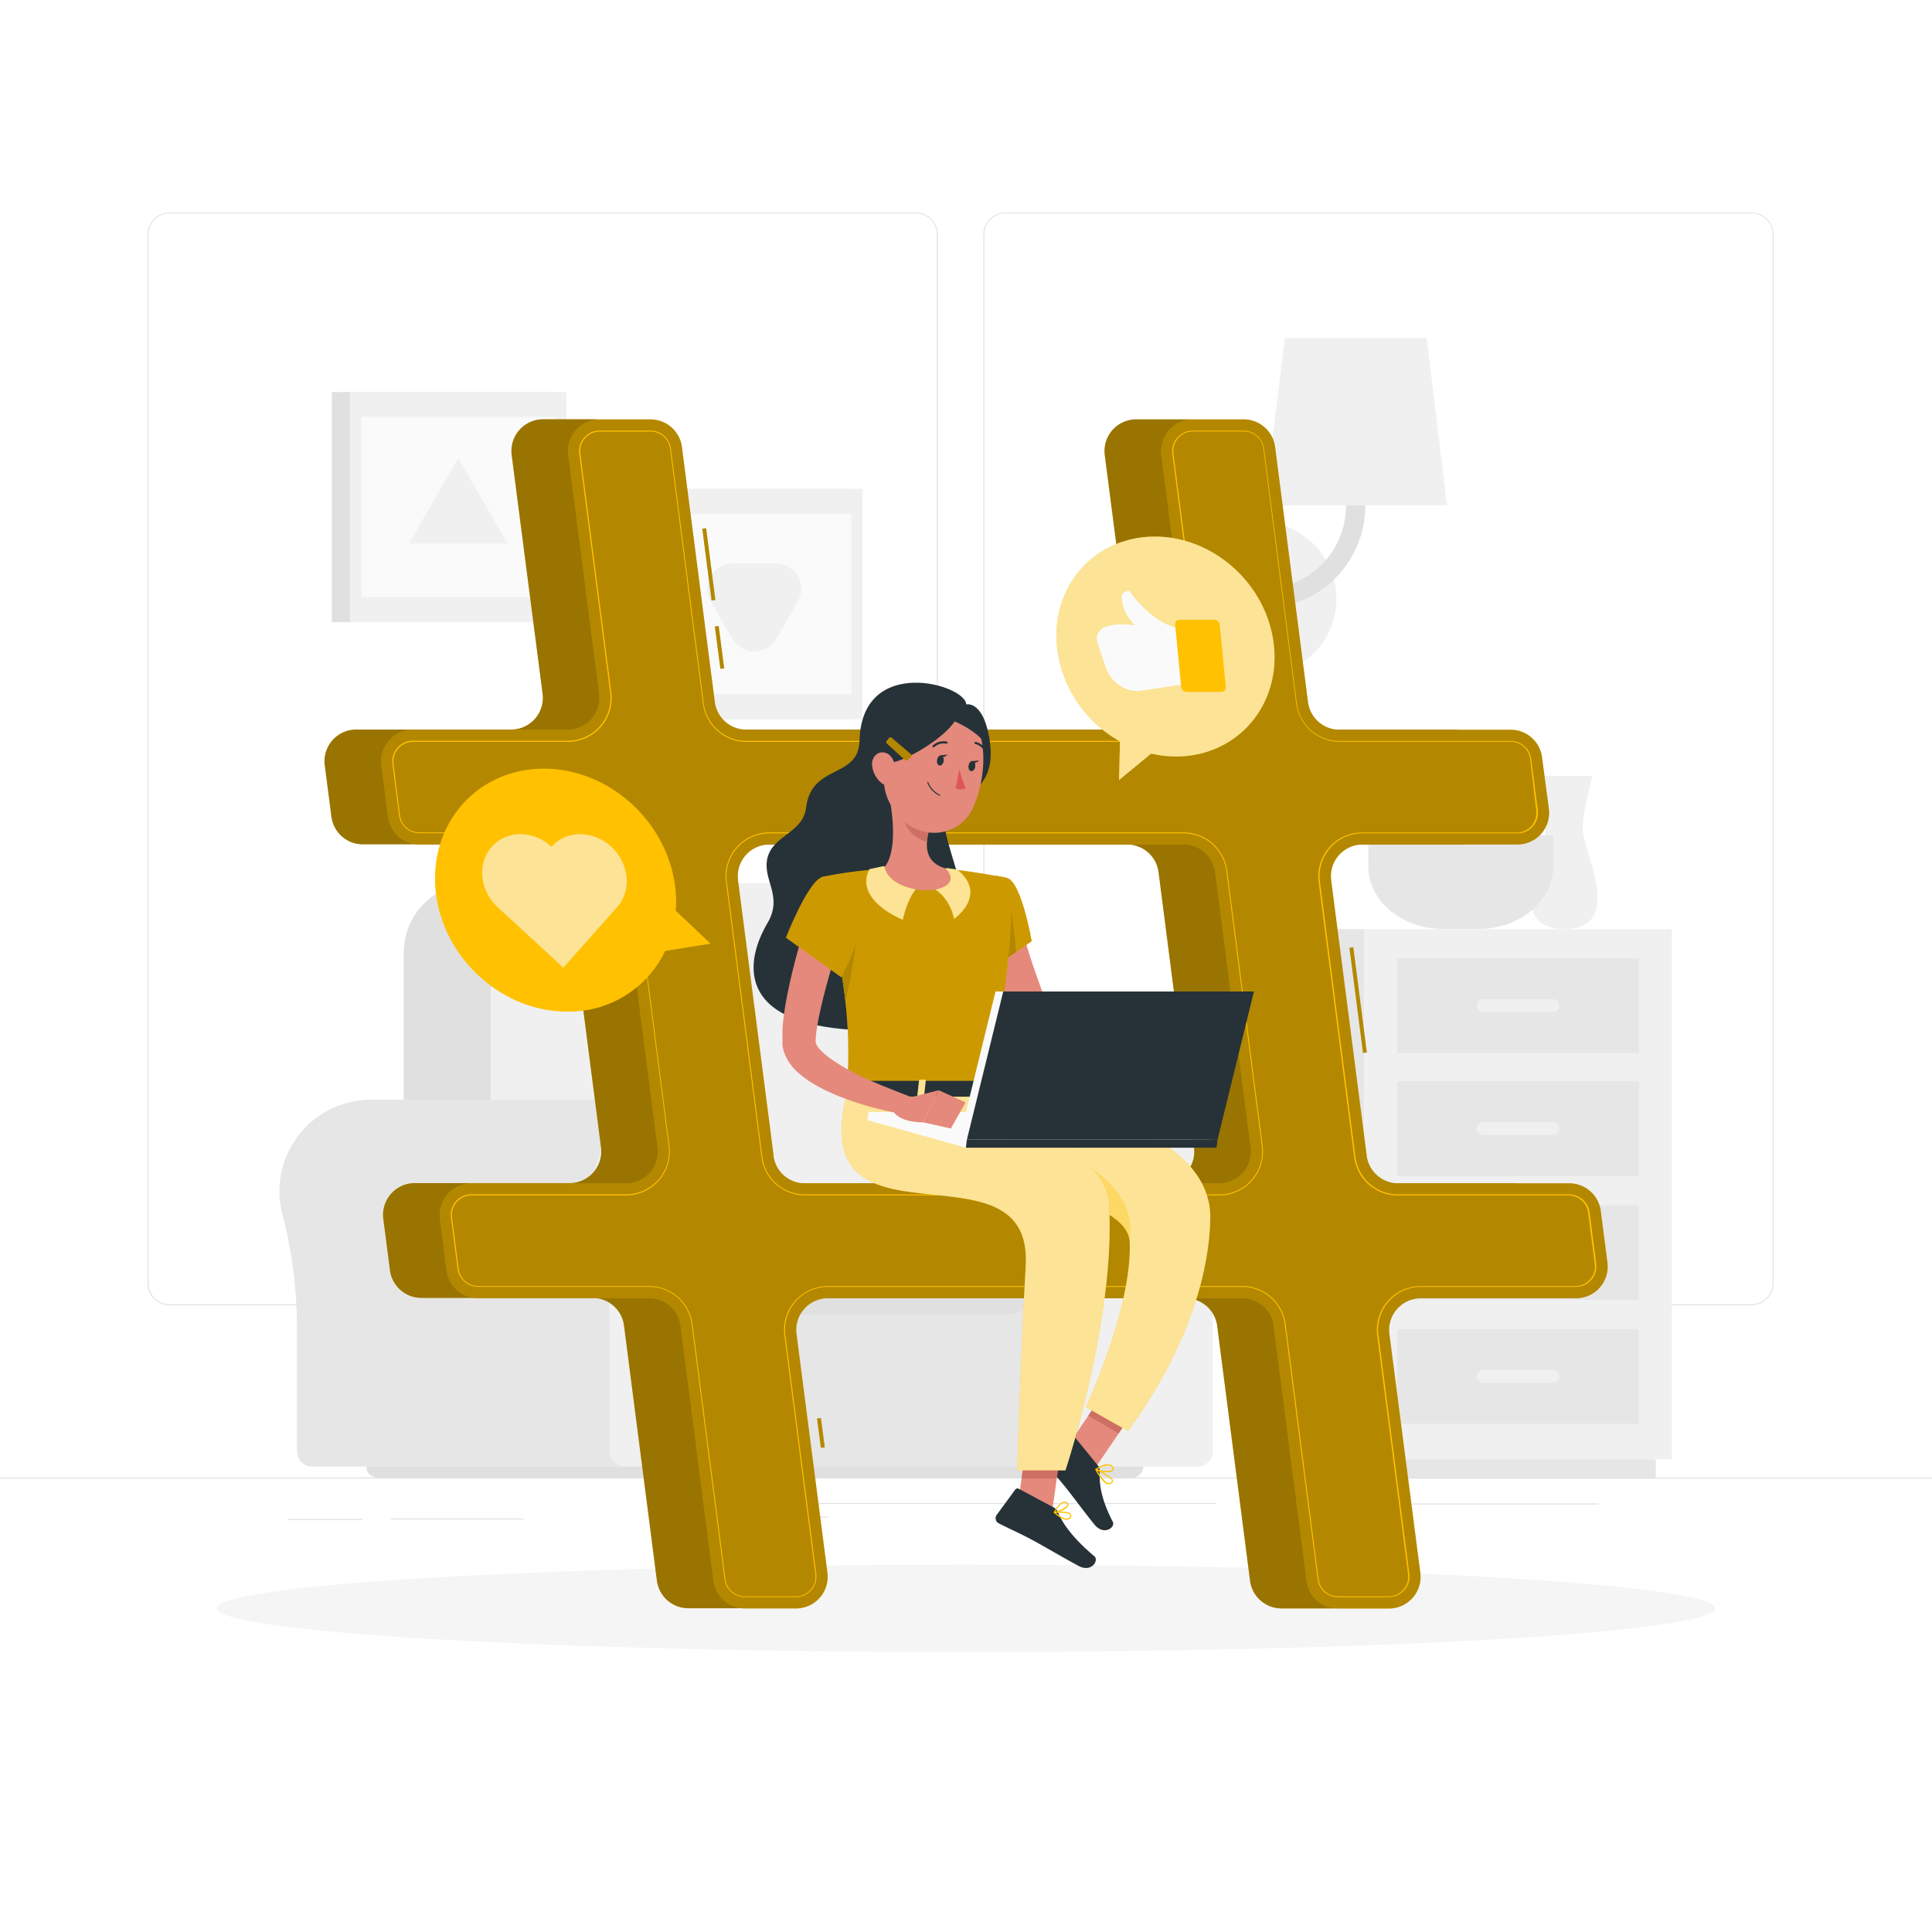 <svg class="animated" id="freepik_stories-social-media" xmlns="http://www.w3.org/2000/svg" viewBox="0 0 500 500" version="1.1" xmlns:xlink="http://www.w3.org/1999/xlink" xmlns:svgjs="http://svgjs.com/svgjs"><style>svg#freepik_stories-social-media:not(.animated) .animable {opacity: 0;}svg#freepik_stories-social-media.animated #freepik--Character--inject-161 {animation: 1.5s Infinite  linear heartbeat;animation-delay: 0s;}svg#freepik_stories-social-media.animated #freepik--speech-bubbles--inject-161 {animation: 1.5s Infinite  linear shake;animation-delay: 0s;}            @keyframes heartbeat {                0% {                    transform: scale(1);                }                10% {                    transform: scale(1.1);                }                30% {                    transform: scale(1);                }                40% {                    transform: scale(1);                }                50% {                    transform: scale(1.1);                }                60% {                    transform: scale(1);                }                100% {                    transform: scale(1);                }            }                    @keyframes shake {                10%, 90% {                    transform: translate3d(-1px, 0, 0);                  }                  20%, 80% {                    transform: translate3d(2px, 0, 0);                  }                  30%, 50%, 70% {                    transform: translate3d(-4px, 0, 0);                  }                  40%, 60% {                    transform: translate3d(4px, 0, 0);                  }            }        </style><g id="freepik--background-complete--inject-161" class="animable" style="transform-origin: 250px 224.18px;"><rect y="382.4" width="500" height="0.25" style="fill: rgb(224, 224, 224); transform-origin: 250px 382.525px;" id="el491gbmc8apu" class="animable"></rect><rect x="101.17" y="392.99" width="34.4" height="0.25" style="fill: rgb(224, 224, 224); transform-origin: 118.37px 393.115px;" id="el1ry7jhz7psn" class="animable"></rect><rect x="74.48" y="393.11" width="19.36" height="0.25" style="fill: rgb(224, 224, 224); transform-origin: 84.16px 393.235px;" id="ellsp8brusmx8" class="animable"></rect><rect x="175" y="392.53" width="39.24" height="0.25" style="fill: rgb(224, 224, 224); transform-origin: 194.62px 392.655px;" id="el8mgkjinzhmq" class="animable"></rect><rect x="198.78" y="388.97" width="115.78" height="0.25" style="fill: rgb(224, 224, 224); transform-origin: 256.67px 389.095px;" id="els0du25xkv8i" class="animable"></rect><rect x="360.68" y="389.1" width="52.99" height="0.25" style="fill: rgb(224, 224, 224); transform-origin: 387.175px 389.225px;" id="elye5zh2vz45k" class="animable"></rect><path d="M237,337.8H43.91a5.71,5.71,0,0,1-5.7-5.71V60.66A5.71,5.71,0,0,1,43.91,55H237a5.71,5.71,0,0,1,5.71,5.71V332.09A5.71,5.71,0,0,1,237,337.8ZM43.91,55.2a5.46,5.46,0,0,0-5.45,5.46V332.09a5.46,5.46,0,0,0,5.45,5.46H237a5.47,5.47,0,0,0,5.46-5.46V60.66A5.47,5.47,0,0,0,237,55.2Z" style="fill: rgb(224, 224, 224); transform-origin: 140.46px 196.4px;" id="el7ungka6u94v" class="animable"></path><path d="M453.31,337.8H260.21a5.72,5.72,0,0,1-5.71-5.71V60.66A5.72,5.72,0,0,1,260.21,55h193.1A5.71,5.71,0,0,1,459,60.66V332.09A5.71,5.71,0,0,1,453.31,337.8ZM260.21,55.2a5.47,5.47,0,0,0-5.46,5.46V332.09a5.47,5.47,0,0,0,5.46,5.46h193.1a5.47,5.47,0,0,0,5.46-5.46V60.66a5.47,5.47,0,0,0-5.46-5.46Z" style="fill: rgb(224, 224, 224); transform-origin: 356.75px 196.4px;" id="el3moylx8s7oc" class="animable"></path><path d="M213.74,284.61h0c-.55,0-1.1,0-1.66.05a23.68,23.68,0,0,0-21.2,29.77,118.6,118.6,0,0,1,3.71,30.84v30.28a4,4,0,0,0,4,4h96.12V284.61Z" style="fill: rgb(230, 230, 230); transform-origin: 242.389px 332.08px;" id="elal07vyn4iq5" class="animable"></path><path d="M318.35,308.28a23.68,23.68,0,0,0-47.3-1.54,23.92,23.92,0,0,0,.76,7.7,118.18,118.18,0,0,1,3.72,30.84v30.28a4,4,0,0,0,4,4h30.35a4,4,0,0,0,4-4V343.5a108.19,108.19,0,0,1,3.66-28.89A23.65,23.65,0,0,0,318.35,308.28Z" style="fill: rgb(240, 240, 240); transform-origin: 294.676px 332.149px;" id="elnghlefkoxir" class="animable"></path><rect x="175.79" y="321.9" width="86.27" height="57.63" style="fill: rgb(230, 230, 230); transform-origin: 218.925px 350.715px;" id="elgiktty1cnbk" class="animable"></rect><path d="M122.4,228.61H202A17.92,17.92,0,0,1,220,246.53v88.4a0,0,0,0,1,0,0H104.49a0,0,0,0,1,0,0v-88.4A17.92,17.92,0,0,1,122.4,228.61Z" style="fill: rgb(224, 224, 224); transform-origin: 162.245px 281.77px;" id="elk56ea9kz07" class="animable"></path><path d="M144.1,228.61h81.36a17.05,17.05,0,0,1,17.05,17.05v89.26a0,0,0,0,1,0,0H127a0,0,0,0,1,0,0V245.67A17.05,17.05,0,0,1,144.1,228.61Z" style="fill: rgb(240, 240, 240); transform-origin: 184.755px 281.765px;" id="elgafei7gj2ed" class="animable"></path><path d="M181.43,316.64h79.52a5.2,5.2,0,0,1,5.2,5.2v13.07a5.2,5.2,0,0,1-5.2,5.2H181.43a1.55,1.55,0,0,1-1.55-1.55V318.19A1.55,1.55,0,0,1,181.43,316.64Z" style="fill: rgb(224, 224, 224); transform-origin: 223.015px 328.375px;" id="elio9z6hv22ir" class="animable"></path><path d="M96,284.61h0c-.55,0-1.1,0-1.66.05a23.68,23.68,0,0,0-21.2,29.77,118.6,118.6,0,0,1,3.71,30.84v30.28a4,4,0,0,0,4,4h96.11V284.61Z" style="fill: rgb(230, 230, 230); transform-origin: 124.644px 332.08px;" id="elcspdykmlp5l" class="animable"></path><path d="M200.59,308.28a23.68,23.68,0,0,0-47.3-1.54,23.92,23.92,0,0,0,.76,7.7,118.18,118.18,0,0,1,3.72,30.84v30.28a4,4,0,0,0,4,4h30.35a4,4,0,0,0,4-4V343.5a108.19,108.19,0,0,1,3.66-28.89A23.65,23.65,0,0,0,200.59,308.28Z" style="fill: rgb(240, 240, 240); transform-origin: 176.916px 332.149px;" id="eltguroxlj0j7" class="animable"></path><path d="M293,382.41H97.67a2.88,2.88,0,0,1-2.88-2.88H295.87A2.88,2.88,0,0,1,293,382.41Z" style="fill: rgb(224, 224, 224); transform-origin: 195.33px 380.97px;" id="elup8hf13zxbe" class="animable"></path><rect x="85.87" y="101.46" width="57.47" height="59.56" style="fill: rgb(224, 224, 224); transform-origin: 114.605px 131.24px;" id="elalp86ynz2q5" class="animable"></rect><rect x="90.59" y="101.46" width="56.03" height="59.56" style="fill: rgb(240, 240, 240); transform-origin: 118.605px 131.24px;" id="elll5weqidhwh" class="animable"></rect><g id="ely4d55t3ym7"><rect x="93.52" y="107.92" width="50.17" height="46.64" style="fill: rgb(250, 250, 250); transform-origin: 118.605px 131.24px; transform: rotate(90deg);" class="animable"></rect></g><polygon points="118.6 118.56 105.85 140.65 131.36 140.65 118.6 118.56" style="fill: rgb(240, 240, 240); transform-origin: 118.605px 129.605px;" id="el4jf14pqg0ib" class="animable"></polygon><rect x="162.48" y="126.54" width="57.47" height="59.56" style="fill: rgb(224, 224, 224); transform-origin: 191.215px 156.32px;" id="el2hz0v9f1938" class="animable"></rect><rect x="167.19" y="126.54" width="56.03" height="59.56" style="fill: rgb(240, 240, 240); transform-origin: 195.205px 156.32px;" id="el41mmwl0cz82" class="animable"></rect><g id="elbhk2zc95o8l"><rect x="170.12" y="133.01" width="50.17" height="46.64" style="fill: rgb(250, 250, 250); transform-origin: 195.205px 156.33px; transform: rotate(90deg);" class="animable"></rect></g><path d="M200.92,165.27l5.53-9.58a6.6,6.6,0,0,0-5.71-9.89H189.67a6.59,6.59,0,0,0-5.7,9.89l5.53,9.58A6.59,6.59,0,0,0,200.92,165.27Z" style="fill: rgb(240, 240, 240); transform-origin: 195.206px 157.185px;" id="elx1nnvx9h7o" class="animable"></path><rect x="337.36" y="240.45" width="15.71" height="137.21" style="fill: rgb(230, 230, 230); transform-origin: 345.215px 309.055px;" id="el459l4755nb" class="animable"></rect><rect x="341.5" y="377.66" width="87.01" height="4.73" style="fill: rgb(230, 230, 230); transform-origin: 385.005px 380.025px;" id="elyuhgpsxa5yg" class="animable"></rect><g id="el9dhf1h5v4h"><rect x="353.07" y="240.45" width="79.59" height="137.21" style="fill: rgb(240, 240, 240); transform-origin: 392.865px 309.055px; transform: rotate(180deg);" class="animable"></rect></g><g id="eltz2hs4pamo9"><rect x="361.55" y="311.9" width="62.62" height="24.5" style="fill: rgb(230, 230, 230); transform-origin: 392.86px 324.15px; transform: rotate(180deg);" class="animable"></rect></g><g id="eljyatzc04ym"><rect x="361.55" y="343.97" width="62.62" height="24.5" style="fill: rgb(230, 230, 230); transform-origin: 392.86px 356.22px; transform: rotate(180deg);" class="animable"></rect></g><rect x="382.2" y="322.47" width="21.31" height="3.36" rx="1.59" style="fill: rgb(240, 240, 240); transform-origin: 392.855px 324.15px;" id="elmca6liugmr" class="animable"></rect><rect x="382.2" y="354.54" width="21.31" height="3.36" rx="1.59" style="fill: rgb(240, 240, 240); transform-origin: 392.855px 356.22px;" id="elu8duh6gqxp8" class="animable"></rect><g id="el93p4t8w5ulj"><rect x="361.55" y="248.02" width="62.62" height="24.5" style="fill: rgb(230, 230, 230); transform-origin: 392.86px 260.27px; transform: rotate(180deg);" class="animable"></rect></g><g id="el1wjiif0xm61"><rect x="361.55" y="279.83" width="62.62" height="24.5" style="fill: rgb(230, 230, 230); transform-origin: 392.86px 292.08px; transform: rotate(180deg);" class="animable"></rect></g><rect x="382.2" y="258.59" width="21.31" height="3.36" rx="1.59" style="fill: rgb(240, 240, 240); transform-origin: 392.855px 260.27px;" id="elm6yef3bk0at" class="animable"></rect><rect x="382.2" y="290.4" width="21.31" height="3.36" rx="1.59" style="fill: rgb(240, 240, 240); transform-origin: 392.855px 292.08px;" id="ellyerz3u6i9r" class="animable"></rect><path d="M412.17,200.81H397.42s2.56,8.84,2.56,14-11.22,25.6,4.82,25.6,4.81-20.39,4.81-25.6S412.17,200.81,412.17,200.81Z" style="fill: rgb(240, 240, 240); transform-origin: 404.798px 220.61px;" id="elc88cd7yq49c" class="animable"></path><path d="M373.78,212.69a7,7,0,1,1-7-7.05A7.05,7.05,0,0,1,373.78,212.69Z" style="fill: rgb(240, 240, 240); transform-origin: 366.78px 212.64px;" id="el4zayodkx0ix" class="animable"></path><path d="M385.85,216.05A7.05,7.05,0,1,1,378.8,209,7.05,7.05,0,0,1,385.85,216.05Z" style="fill: rgb(240, 240, 240); transform-origin: 378.8px 216.05px;" id="elrjf4j246wu" class="animable"></path><path d="M396.16,213.33a7.05,7.05,0,1,1-7.05-7.05A7.05,7.05,0,0,1,396.16,213.33Z" style="fill: rgb(240, 240, 240); transform-origin: 389.11px 213.33px;" id="elars25uvkkce" class="animable"></path><path d="M354.11,216.18v8c0,8.92,8.63,16.22,19.17,16.22h9.52c10.55,0,19.18-7.3,19.18-16.22v-8Z" style="fill: rgb(230, 230, 230); transform-origin: 378.045px 228.29px;" id="elzli2aotdpv" class="animable"></path><path d="M323.36,175a20,20,0,0,1,0-40.06h2.46V175Z" style="fill: rgb(224, 224, 224); transform-origin: 314.575px 154.97px;" id="el0uspreno8nm" class="animable"></path><g id="elk9rbe526dv8"><circle cx="325.82" cy="154.98" r="20.03" style="fill: rgb(240, 240, 240); transform-origin: 325.82px 154.98px; transform: rotate(-76.83deg);" class="animable"></circle></g><path d="M326.72,157.48a2.5,2.5,0,0,1,0-5,21.65,21.65,0,0,0,21.63-21.62V97.61a2.5,2.5,0,0,1,5,0v33.25A26.66,26.66,0,0,1,326.72,157.48Z" style="fill: rgb(224, 224, 224); transform-origin: 338.785px 126.295px;" id="eluehcwa0k38" class="animable"></path><polygon points="374.49 130.79 327.21 130.79 332.49 87.47 369.21 87.47 374.49 130.79" style="fill: rgb(240, 240, 240); transform-origin: 350.85px 109.13px;" id="elayf4c85cdrb" class="animable"></polygon></g><g id="freepik--Shadow--inject-161" class="animable" style="transform-origin: 250px 416.24px;"><ellipse cx="250" cy="416.24" rx="193.89" ry="11.32" style="fill: rgb(245, 245, 245); transform-origin: 250px 416.24px;" id="elg521xevjgd" class="animable"></ellipse></g><g id="freepik--Hashtag--inject-161" class="animable" style="transform-origin: 250.028px 262.4px;"><path d="M401.29,326.69l-1.71-13.29a8.22,8.22,0,0,0-8.14-7.16h-44.3a8.2,8.2,0,0,1-8.14-7.15l-9.19-71.28a8.19,8.19,0,0,1,8.13-9.25H378a8.2,8.2,0,0,0,8.13-9.26L384.43,196a8.2,8.2,0,0,0-8.14-7.15H332a8.2,8.2,0,0,1-8.13-7.16l-8.52-66a8.21,8.21,0,0,0-8.14-7.16H294.05a8.21,8.21,0,0,0-8.14,9.26l8,61.78a8.21,8.21,0,0,1-8.14,9.26H178.5a8.2,8.2,0,0,1-8.13-7.16l-8.52-66a8.2,8.2,0,0,0-8.13-7.16H140.56a8.21,8.21,0,0,0-8.14,9.26l8,61.78a8.21,8.21,0,0,1-8.14,9.26H92.19a8.2,8.2,0,0,0-8.14,9.25l1.72,13.29a8.2,8.2,0,0,0,8.14,7.16H138.2a8.2,8.2,0,0,1,8.14,7.15l9.2,71.28a8.2,8.2,0,0,1-8.14,9.25H107.34a8.21,8.21,0,0,0-8.14,9.26l1.72,13.29a8.2,8.2,0,0,0,8.13,7.16h44.3a8.2,8.2,0,0,1,8.14,7.15l8.51,66a8.21,8.21,0,0,0,8.14,7.16H191.3a8.21,8.21,0,0,0,8.14-9.26l-8-61.78A8.2,8.2,0,0,1,199.6,336H306.84A8.2,8.2,0,0,1,315,343.1l8.51,66a8.21,8.21,0,0,0,8.14,7.16h13.16a8.2,8.2,0,0,0,8.13-9.26l-8-61.78a8.2,8.2,0,0,1,8.14-9.25h40.06A8.21,8.21,0,0,0,401.29,326.69Zm-215.78-27.6-9.19-71.28a8.2,8.2,0,0,1,8.13-9.25H291.69a8.2,8.2,0,0,1,8.14,7.15L309,297a8.2,8.2,0,0,1-8.14,9.25H193.65A8.21,8.21,0,0,1,185.51,299.09Z" style="fill: rgb(255, 193, 0); transform-origin: 242.671px 262.385px;" id="ele5txb12wf5" class="animable"></path><g id="el5fkcp98rlx"><path d="M401.29,326.69l-1.71-13.29a8.22,8.22,0,0,0-8.14-7.16h-44.3a8.2,8.2,0,0,1-8.14-7.15l-9.19-71.28a8.19,8.19,0,0,1,8.13-9.25H378a8.2,8.2,0,0,0,8.13-9.26L384.43,196a8.2,8.2,0,0,0-8.14-7.15H332a8.2,8.2,0,0,1-8.13-7.16l-8.52-66a8.21,8.21,0,0,0-8.14-7.16H294.05a8.21,8.21,0,0,0-8.14,9.26l8,61.78a8.21,8.21,0,0,1-8.14,9.26H178.5a8.2,8.2,0,0,1-8.13-7.16l-8.52-66a8.2,8.2,0,0,0-8.13-7.16H140.56a8.21,8.21,0,0,0-8.14,9.26l8,61.78a8.21,8.21,0,0,1-8.14,9.26H92.19a8.2,8.2,0,0,0-8.14,9.25l1.72,13.29a8.2,8.2,0,0,0,8.14,7.16H138.2a8.2,8.2,0,0,1,8.14,7.15l9.2,71.28a8.2,8.2,0,0,1-8.14,9.25H107.34a8.21,8.21,0,0,0-8.14,9.26l1.72,13.29a8.2,8.2,0,0,0,8.13,7.16h44.3a8.2,8.2,0,0,1,8.14,7.15l8.51,66a8.21,8.21,0,0,0,8.14,7.16H191.3a8.21,8.21,0,0,0,8.14-9.26l-8-61.78A8.2,8.2,0,0,1,199.6,336H306.84A8.2,8.2,0,0,1,315,343.1l8.51,66a8.21,8.21,0,0,0,8.14,7.16h13.16a8.2,8.2,0,0,0,8.13-9.26l-8-61.78a8.2,8.2,0,0,1,8.14-9.25h40.06A8.21,8.21,0,0,0,401.29,326.69Zm-215.78-27.6-9.19-71.28a8.2,8.2,0,0,1,8.13-9.25H291.69a8.2,8.2,0,0,1,8.14,7.15L309,297a8.2,8.2,0,0,1-8.14,9.25H193.65A8.21,8.21,0,0,1,185.51,299.09Z" style="opacity: 0.4; transform-origin: 242.671px 262.385px;" class="animable"></path></g><path d="M212.45,374.71l-1-7.6,1-.13,1,7.6Zm140.3-102.2-3.52-27.25,1-.12,3.51,27.24ZM186.43,173.07,185,162.13l1-.13L187.42,173Zm-2.28-17.67-2.4-18.57,1-.13,2.39,18.57Z" style="fill: rgb(255, 193, 0); transform-origin: 267.745px 255.705px;" id="el6pewkff4xhq" class="animable"></path><g id="eljh5isqvhy0l"><path d="M212.45,374.71l-1-7.6,1-.13,1,7.6Zm140.3-102.2-3.52-27.25,1-.12,3.51,27.24ZM186.43,173.07,185,162.13l1-.13L187.42,173Zm-2.28-17.67-2.4-18.57,1-.13,2.39,18.57Z" style="opacity: 0.3; transform-origin: 267.745px 255.705px;" class="animable"></path></g><path d="M416,326.69l-1.72-13.29a8.21,8.21,0,0,0-8.14-7.16h-44.3a8.2,8.2,0,0,1-8.13-7.15l-9.2-71.28a8.21,8.21,0,0,1,8.14-9.25h40.06a8.21,8.21,0,0,0,8.14-9.26L399.08,196a8.19,8.19,0,0,0-8.13-7.15h-44.3a8.21,8.21,0,0,1-8.14-7.16l-8.51-66a8.21,8.21,0,0,0-8.14-7.16H308.7a8.21,8.21,0,0,0-8.14,9.26l8,61.78a8.21,8.21,0,0,1-8.14,9.26H193.16A8.21,8.21,0,0,1,185,181.7l-8.51-66a8.21,8.21,0,0,0-8.14-7.16H155.21a8.2,8.2,0,0,0-8.13,9.26l8,61.78a8.21,8.21,0,0,1-8.14,9.26H106.85a8.2,8.2,0,0,0-8.14,9.25l1.71,13.29a8.21,8.21,0,0,0,8.14,7.16h44.3a8.2,8.2,0,0,1,8.14,7.15L170.19,297a8.19,8.19,0,0,1-8.13,9.25H122a8.2,8.2,0,0,0-8.13,9.26l1.71,13.29a8.21,8.21,0,0,0,8.14,7.16H168a8.19,8.19,0,0,1,8.13,7.15l8.52,66a8.21,8.21,0,0,0,8.14,7.16H206a8.21,8.21,0,0,0,8.14-9.26l-8-61.78a8.2,8.2,0,0,1,8.14-9.25H321.5a8.2,8.2,0,0,1,8.13,7.15l8.52,66a8.2,8.2,0,0,0,8.13,7.16h13.16a8.21,8.21,0,0,0,8.14-9.26l-8-61.78a8.2,8.2,0,0,1,8.13-9.25h40.07A8.21,8.21,0,0,0,416,326.69Zm-215.78-27.6L191,227.81a8.21,8.21,0,0,1,8.14-9.25H306.35a8.21,8.21,0,0,1,8.14,7.15L323.68,297a8.2,8.2,0,0,1-8.13,9.25H208.31A8.2,8.2,0,0,1,200.17,299.09Z" style="fill: rgb(255, 193, 0); transform-origin: 257.358px 262.41px;" id="ele3r0ce4pvfq" class="animable"></path><g id="elyzjwqq529b"><path d="M416,326.69l-1.72-13.29a8.21,8.21,0,0,0-8.14-7.16h-44.3a8.2,8.2,0,0,1-8.13-7.15l-9.2-71.28a8.21,8.21,0,0,1,8.14-9.25h40.06a8.21,8.21,0,0,0,8.14-9.26L399.08,196a8.19,8.19,0,0,0-8.13-7.15h-44.3a8.21,8.21,0,0,1-8.14-7.16l-8.51-66a8.21,8.21,0,0,0-8.14-7.16H308.7a8.21,8.21,0,0,0-8.14,9.26l8,61.78a8.21,8.21,0,0,1-8.14,9.26H193.16A8.21,8.21,0,0,1,185,181.7l-8.51-66a8.21,8.21,0,0,0-8.14-7.16H155.21a8.2,8.2,0,0,0-8.13,9.26l8,61.78a8.21,8.21,0,0,1-8.14,9.26H106.85a8.2,8.2,0,0,0-8.14,9.25l1.71,13.29a8.21,8.21,0,0,0,8.14,7.16h44.3a8.2,8.2,0,0,1,8.14,7.15L170.19,297a8.19,8.19,0,0,1-8.13,9.25H122a8.2,8.2,0,0,0-8.13,9.26l1.71,13.29a8.21,8.21,0,0,0,8.14,7.16H168a8.19,8.19,0,0,1,8.13,7.15l8.52,66a8.21,8.21,0,0,0,8.14,7.16H206a8.21,8.21,0,0,0,8.14-9.26l-8-61.78a8.2,8.2,0,0,1,8.14-9.25H321.5a8.2,8.2,0,0,1,8.13,7.15l8.52,66a8.2,8.2,0,0,0,8.13,7.16h13.16a8.21,8.21,0,0,0,8.14-9.26l-8-61.78a8.2,8.2,0,0,1,8.13-9.25h40.07A8.21,8.21,0,0,0,416,326.69Zm-215.78-27.6L191,227.81a8.21,8.21,0,0,1,8.14-9.25H306.35a8.21,8.21,0,0,1,8.14,7.15L323.68,297a8.2,8.2,0,0,1-8.13,9.25H208.31A8.2,8.2,0,0,1,200.17,299.09Z" style="opacity: 0.3; transform-origin: 257.358px 262.41px;" class="animable"></path></g><path d="M359.44,413.36H346.28a5.33,5.33,0,0,1-5.28-4.65l-8.52-66a11.1,11.1,0,0,0-11-9.66H214.26a11.08,11.08,0,0,0-11,12.5l8,61.78a5.32,5.32,0,0,1-5.29,6H192.8a5.33,5.33,0,0,1-5.29-4.65l-8.51-66a11.12,11.12,0,0,0-11-9.66h-44.3a5.35,5.35,0,0,1-5.29-4.65l-1.71-13.29a5.32,5.32,0,0,1,5.28-6h40.07a11.09,11.09,0,0,0,11-12.5l-9.2-71.27a11.11,11.11,0,0,0-11-9.67h-44.3a5.33,5.33,0,0,1-5.28-4.64l-1.72-13.3a5.32,5.32,0,0,1,5.29-6h40.06a11.08,11.08,0,0,0,11-12.5l-8-61.78a5.32,5.32,0,0,1,5.28-6h13.16a5.35,5.35,0,0,1,5.29,4.65l8.51,66a11.11,11.11,0,0,0,11,9.66H300.4a11.08,11.08,0,0,0,11-12.5l-8-61.78a5.32,5.32,0,0,1,5.28-6h13.16a5.36,5.36,0,0,1,5.29,4.65l8.51,66a11.1,11.1,0,0,0,11,9.66H391a5.34,5.34,0,0,1,5.28,4.65L398,209.67a5.32,5.32,0,0,1-5.29,6H352.6a11.09,11.09,0,0,0-11,12.5l9.2,71.28a11.1,11.1,0,0,0,11,9.66h44.3a5.34,5.34,0,0,1,5.29,4.65l1.71,13.29a5.32,5.32,0,0,1-5.28,6H367.75a11.06,11.06,0,0,0-11,12.5l8,61.78a5.34,5.34,0,0,1-5.29,6ZM214.26,332.82H321.5a11.35,11.35,0,0,1,11.23,9.88l8.52,66a5.08,5.08,0,0,0,5,4.43h13.16a5.07,5.07,0,0,0,5-5.73l-8-61.78a11.33,11.33,0,0,1,11.24-12.78h40.06a5.07,5.07,0,0,0,5-5.73l-1.72-13.29a5.08,5.08,0,0,0-5-4.43h-44.3a11.36,11.36,0,0,1-11.23-9.88l-9.2-71.28a11.33,11.33,0,0,1,11.24-12.78h40.06a5.07,5.07,0,0,0,5-5.73L396,196.41a5.1,5.1,0,0,0-5-4.43h-44.3a11.36,11.36,0,0,1-11.24-9.88l-8.51-66a5.09,5.09,0,0,0-5-4.43H308.7a5.08,5.08,0,0,0-5,5.73l8,61.78A11.33,11.33,0,0,1,300.4,192H193.16a11.36,11.36,0,0,1-11.24-9.88l-8.51-66a5.09,5.09,0,0,0-5-4.43H155.21a5.07,5.07,0,0,0-5,5.73l8,61.78A11.33,11.33,0,0,1,146.91,192H106.85a5.08,5.08,0,0,0-5,5.73L103.52,211a5.09,5.09,0,0,0,5,4.43h44.3a11.36,11.36,0,0,1,11.24,9.88l9.19,71.28a11.32,11.32,0,0,1-11.23,12.78H122a5.07,5.07,0,0,0-5,5.73l1.71,13.29a5.09,5.09,0,0,0,5,4.43H168a11.35,11.35,0,0,1,11.23,9.88l8.52,66a5.08,5.08,0,0,0,5,4.43H206a5.07,5.07,0,0,0,5-5.73l-8-61.78a11.33,11.33,0,0,1,11.24-12.78Zm101.29-23.45H208.31a11.36,11.36,0,0,1-11.24-9.88l-9.2-71.28a11.33,11.33,0,0,1,11.24-12.78H306.35a11.36,11.36,0,0,1,11.24,9.88l9.19,71.28a11.33,11.33,0,0,1-11.23,12.78ZM199.11,215.68a11.09,11.09,0,0,0-11,12.5l9.2,71.28a11.11,11.11,0,0,0,11,9.66H315.55a11.08,11.08,0,0,0,11-12.5l-9.19-71.27a11.11,11.11,0,0,0-11-9.67Z" style="fill: rgb(255, 193, 0); transform-origin: 257.325px 262.39px;" id="elr3g3ie00j4d" class="animable"></path></g><g id="freepik--Character--inject-161" class="animable" style="transform-origin: 259.768px 291.236px;"><polygon points="275.92 374.84 283.77 379.43 295.62 361.95 287.77 357.35 275.92 374.84" style="fill: rgb(228, 137, 123); transform-origin: 285.77px 368.39px;" id="elifnl12uo3t" class="animable"></polygon><path d="M284.05,379.17l-6.45-7.93a.72.72,0,0,0-.94-.17l-7,4.2a1.47,1.47,0,0,0-.34,2.16c2.3,2.72,3.55,3.92,6.39,7.41,1.74,2.15,5.13,6.77,7.55,9.73s5.47.73,4.73-.72c-3.32-6.5-3.45-10-3.4-13.15A2.34,2.34,0,0,0,284.05,379.17Z" style="fill: rgb(38, 50, 56); transform-origin: 278.547px 383.496px;" id="el3xovs6rhod" class="animable"></path><path d="M287,384.14l-.19,0c-1.28-.2-2.64-2.44-3.33-3.75a.15.15,0,0,1,.19-.21c.42.18,4.12,1.81,4.35,3a.64.64,0,0,1-.2.59A1.14,1.14,0,0,1,287,384.14Zm-3-3.52c1.05,1.89,2.13,3.08,2.9,3.2a.82.82,0,0,0,.75-.26.37.37,0,0,0,.11-.32C287.57,382.44,285.24,381.21,284,380.62Z" style="fill: rgb(255, 193, 0); transform-origin: 285.746px 382.154px;" id="el54agbvehs53" class="animable"></path><path d="M286.56,381a8,8,0,0,1-3-.61.13.13,0,0,1-.08-.12.14.14,0,0,1,.06-.14c.09-.06,2.11-1.43,3.54-1.15a1.53,1.53,0,0,1,1,.67c.31.47.19.77,0,.93A2.14,2.14,0,0,1,286.56,381Zm-2.63-.77c1.23.49,3.49.66,3.95.15,0-.05.17-.19-.08-.56a1.19,1.19,0,0,0-.8-.54A5.33,5.33,0,0,0,283.93,380.27Z" style="fill: rgb(255, 193, 0); transform-origin: 285.874px 379.977px;" id="elhden87lbipa" class="animable"></path><path d="M263.6,237.13l.38,1.52.43,1.64c.29,1.1.62,2.21.95,3.32q1,3.33,2.11,6.65c.78,2.2,1.53,4.42,2.38,6.61.41,1.09.82,2.2,1.25,3.29l.51,1.31a3,3,0,0,0,.4.63,11.74,11.74,0,0,0,4.43,2.8,41.92,41.92,0,0,0,6.31,2c2.22.52,4.5.95,6.81,1.31s4.68.64,7,.89l.08,4.71a72.5,72.5,0,0,1-15,0,43.28,43.28,0,0,1-7.71-1.49,25.34,25.34,0,0,1-4-1.57,15.3,15.3,0,0,1-4-2.8,10.94,10.94,0,0,1-1.75-2.27,7.19,7.19,0,0,1-.37-.67l-.23-.47-.4-.83c-.54-1.11-1.08-2.22-1.58-3.35-1-2.26-2-4.53-2.88-6.85s-1.73-4.66-2.49-7c-.37-1.2-.72-2.41-1-3.63l-.48-1.86c-.14-.65-.27-1.21-.41-2Z" style="fill: rgb(228, 137, 123); transform-origin: 275.49px 255.665px;" id="elaqbyj0i82g5" class="animable"></path><path d="M260.63,227.22c3.75.95,6.38,16.39,6.38,16.39l-10.34,7s-9.91-15.57-7-19.7C252.65,226.65,255.16,225.82,260.63,227.22Z" style="fill: rgb(255, 193, 0); transform-origin: 258.073px 238.602px;" id="elxuqptq7ord" class="animable"></path><g id="elvjv6770dcg9"><path d="M260.63,227.22c3.75.95,6.38,16.39,6.38,16.39l-10.34,7s-9.91-15.57-7-19.7C252.65,226.65,255.16,225.82,260.63,227.22Z" style="opacity: 0.2; transform-origin: 258.073px 238.602px;" class="animable"></path></g><path d="M261,232.83l-8,1.86-.77,7.85a91,91,0,0,0,4.5,8.1l6.27-4.26C262.67,242.77,262,235.27,261,232.83Z" style="fill: rgb(255, 193, 0); transform-origin: 257.615px 241.735px;" id="el1490gb7ocfe" class="animable"></path><g id="el9iq6pajm6np"><path d="M261,232.83l-8,1.86-.77,7.85a91,91,0,0,0,4.5,8.1l6.27-4.26C262.67,242.77,262,235.27,261,232.83Z" style="opacity: 0.3; transform-origin: 257.615px 241.735px;" class="animable"></path></g><path d="M295.18,269l6.45-6.54.85,9.21s-4.84,3.28-8.19,1.52Z" style="fill: rgb(228, 137, 123); transform-origin: 298.385px 268.085px;" id="eljwomr6xpkcb" class="animable"></path><polygon points="309.22 261.47 309.51 269.23 302.48 271.66 301.63 262.45 309.22 261.47" style="fill: rgb(228, 137, 123); transform-origin: 305.57px 266.565px;" id="el4cz4ti6c83" class="animable"></polygon><polygon points="262.97 392.83 272.07 392.83 275 371.75 265.89 371.75 262.97 392.83" style="fill: rgb(228, 137, 123); transform-origin: 268.985px 382.29px;" id="elqjgto42ku7" class="animable"></polygon><path d="M272.67,390.11l-9-4.81a.72.72,0,0,0-.93.21l-4.83,6.59a1.47,1.47,0,0,0,.53,2.12c3.17,1.62,4.79,2.24,8.76,4.35,2.44,1.3,8.56,4.89,11.94,6.69s5.32-1.45,4.08-2.5c-5.57-4.7-8.27-8.53-9.44-11.44A2.33,2.33,0,0,0,272.67,390.11Z" style="fill: rgb(38, 50, 56); transform-origin: 270.628px 395.502px;" id="el7q26rkqmpwc" class="animable"></path><path d="M222.45,191.67c-.23,10-12.47,5.87-13.84,17.39-.77,6.47-8.61,7.14-10,13-1.36,5.67,4.17,9.79,0,16.85-5.58,9.45-8.7,25.93,22.61,27.64,23.28,1.27,31.47-22.38,27.52-36.91s-6.15-16.77-1.82-20.77,11.27-6,9.05-18.22c-1.72-9.45-5.9-8.34-5.9-8.34C249.86,177.09,223,169.42,222.45,191.67Z" style="fill: rgb(38, 50, 56); transform-origin: 225.711px 221.639px;" id="eljzhaad5oq9c" class="animable"></path><polygon points="295.62 361.95 289.51 370.96 281.65 366.37 287.76 357.35 295.62 361.95" style="fill: rgb(206, 111, 100); transform-origin: 288.635px 364.155px;" id="el24y984oz758" class="animable"></polygon><polygon points="265.89 371.76 275 371.76 273.48 382.62 264.38 382.62 265.89 371.76" style="fill: rgb(206, 111, 100); transform-origin: 269.69px 377.19px;" id="elf27dxtvkg6s" class="animable"></polygon><path d="M260.63,227.22s4.34,1.53-4.35,54.93h-37c.62-15,.63-24.32-6.56-55.2a109.34,109.34,0,0,1,15.7-2.06,117.48,117.48,0,0,1,16.79,0C252.45,225.55,260.63,227.22,260.63,227.22Z" style="fill: rgb(255, 193, 0); transform-origin: 237.217px 253.37px;" id="elaoa1y6829pd" class="animable"></path><g id="elkf625la1khs"><path d="M260.63,227.22s4.34,1.53-4.35,54.93h-37c.62-15,.63-24.32-6.56-55.2a109.34,109.34,0,0,1,15.7-2.06,117.48,117.48,0,0,1,16.79,0C252.45,225.55,260.63,227.22,260.63,227.22Z" style="opacity: 0.2; transform-origin: 237.217px 253.37px;" class="animable"></path></g><path d="M230.12,206c1.06,5.4,2.12,15.29-1.66,18.9,0,0,1.48,5.48,11.51,5.48,9.66,0,5.28-5.48,5.28-5.48-6-1.44-5.87-5.91-4.82-10.11Z" style="fill: rgb(228, 137, 123); transform-origin: 237.35px 218.19px;" id="elka7bm8d0vtk" class="animable"></path><path d="M234.32,209.58l6.1,5.2a17.37,17.37,0,0,0-.51,3c-2.31-.33-5.47-2.86-5.71-5.27A8.26,8.26,0,0,1,234.32,209.58Z" style="fill: rgb(206, 111, 100); transform-origin: 237.271px 213.68px;" id="ela4o46gc4mj5" class="animable"></path><path d="M229.49,191.76c-1,9-1.68,12.74,2,18.1,5.52,8.06,16.77,7.38,20.47-1.1,3.33-7.63,4.48-21-3.58-26.11A12.32,12.32,0,0,0,229.49,191.76Z" style="fill: rgb(228, 137, 123); transform-origin: 241.595px 198.12px;" id="el18cat22a798" class="animable"></path><path d="M229.44,197.06c1.27,2.36,20.71-8.39,18.5-14.16s-8-3.68-8-3.68-10.27,2.34-12,7.67S229.44,197.06,229.44,197.06Z" style="fill: rgb(38, 50, 56); transform-origin: 237.773px 188.122px;" id="elbkdo1r8k5it" class="animable"></path><path d="M225.7,198.09a6.85,6.85,0,0,0,2.33,4.47c1.76,1.49,3.51.16,3.75-2,.22-1.93-.43-5-2.54-5.7S225.5,196,225.7,198.09Z" style="fill: rgb(228, 137, 123); transform-origin: 228.752px 198.951px;" id="elrpin83wybnn" class="animable"></path><path d="M256.28,282.15s57.54,5.54,56.94,33.29c-.62,28.87-21.35,54.87-21.35,54.87L281,364.16s12-25.41,11.38-42.72c-.5-14.8-55.68-17.64-55.68-17.64l-7.61-21.65Z" style="fill: rgb(255, 193, 0); transform-origin: 271.157px 326.23px;" id="elhyhjrqws55g" class="animable"></path><g id="ell4uczbygazi"><path d="M256.28,282.15s57.54,5.54,56.94,33.29c-.62,28.87-21.35,54.87-21.35,54.87L281,364.16s12-25.41,11.38-42.72c-.5-14.8-55.68-17.64-55.68-17.64l-7.61-21.65Z" style="fill: rgb(250, 250, 250); opacity: 0.6; transform-origin: 271.157px 326.23px;" class="animable"></path></g><path d="M276.33,298.42l1.16,11.8c8.05,2.52,14.24,6,14.85,10.66C293.7,310.44,286.42,304.27,276.33,298.42Z" style="fill: rgb(255, 193, 0); transform-origin: 284.417px 309.65px;" id="el894dh4wy5z7" class="animable"></path><g id="elj4agbs3612"><path d="M276.33,298.42l1.16,11.8c8.05,2.52,14.24,6,14.85,10.66C293.7,310.44,286.42,304.27,276.33,298.42Z" style="fill: rgb(250, 250, 250); opacity: 0.4; transform-origin: 284.417px 309.65px;" class="animable"></path></g><path d="M246.52,282.15S286,295.23,287,311.42c1.84,29.81-11.27,69.1-11.27,69.1H263.27s.7-26.07,2.19-53.08c1.86-33.93-58-.47-46.14-45.29Z" style="fill: rgb(255, 193, 0); transform-origin: 252.47px 331.335px;" id="elivob5a6ili" class="animable"></path><g id="elhqqdr4p8u69"><path d="M246.52,282.15S286,295.23,287,311.42c1.84,29.81-11.27,69.1-11.27,69.1H263.27s.7-26.07,2.19-53.08c1.86-33.93-58-.47-46.14-45.29Z" style="fill: rgb(250, 250, 250); opacity: 0.6; transform-origin: 252.47px 331.335px;" class="animable"></path></g><path d="M242.51,196.65c-.13.72.15,1.37.62,1.46s1-.44,1.09-1.16-.15-1.38-.62-1.46S242.64,195.92,242.51,196.65Z" style="fill: rgb(38, 50, 56); transform-origin: 243.358px 196.801px;" id="elas3s8u6ddgk" class="animable"></path><path d="M250.67,198.11c-.12.72.15,1.37.63,1.46s1-.43,1.09-1.16-.15-1.37-.63-1.46S250.8,197.38,250.67,198.11Z" style="fill: rgb(38, 50, 56); transform-origin: 251.525px 198.26px;" id="eloiknlsy85ce" class="animable"></path><path d="M251.55,197l1.82-.19S252.24,198,251.55,197Z" style="fill: rgb(38, 50, 56); transform-origin: 252.46px 197.105px;" id="elqi4ly72m95q" class="animable"></path><path d="M248.29,199A19.76,19.76,0,0,0,250,204a3.19,3.19,0,0,1-2.66,0Z" style="fill: rgb(222, 87, 83); transform-origin: 248.67px 201.645px;" id="els622g3jflsd" class="animable"></path><path d="M243.22,205.94l-.06,0a6.3,6.3,0,0,1-3.18-3.39.13.13,0,0,1,.09-.17.13.13,0,0,1,.17.08,6.12,6.12,0,0,0,3,3.23.14.14,0,0,1,.07.18A.14.14,0,0,1,243.22,205.94Z" style="fill: rgb(38, 50, 56); transform-origin: 241.646px 204.156px;" id="elpu51kc71s5g" class="animable"></path><path d="M241.6,193.41a.25.25,0,0,1-.2-.1.25.25,0,0,1,0-.38,4.12,4.12,0,0,1,3.64-1,.27.27,0,1,1-.14.53,3.55,3.55,0,0,0-3.14.91A.29.29,0,0,1,241.6,193.41Z" style="fill: rgb(38, 50, 56); transform-origin: 243.278px 192.626px;" id="elgzhrud03mal" class="animable"></path><path d="M255.13,194.86a.3.3,0,0,1-.25-.17,3.6,3.6,0,0,0-2.46-2.14.28.28,0,0,1-.23-.32.28.28,0,0,1,.32-.22,4.08,4.08,0,0,1,2.87,2.46.26.26,0,0,1-.14.36A.2.2,0,0,1,255.13,194.86Z" style="fill: rgb(38, 50, 56); transform-origin: 253.797px 193.433px;" id="elztcqq2m8rp" class="animable"></path><path d="M276.08,393.35c-1.07,0-2.52-1.12-3.33-1.84a.14.14,0,0,1-.05-.16.16.16,0,0,1,.13-.11c.37,0,3.62-.3,4.3.59a.67.67,0,0,1,.09.67,1.18,1.18,0,0,1-.81.81A1.66,1.66,0,0,1,276.08,393.35Zm-2.86-1.83c1.32,1.1,2.46,1.66,3.11,1.49a.86.86,0,0,0,.6-.61.34.34,0,0,0,0-.38C276.45,391.44,274.35,391.45,273.22,391.52Z" style="fill: rgb(255, 193, 0); transform-origin: 274.982px 392.271px;" id="el1o4lsug9yp" class="animable"></path><path d="M272.85,391.55a.13.13,0,0,1-.13-.08.16.16,0,0,1,0-.15c.05-.09,1.28-2.38,2.54-2.68a1,1,0,0,1,.89.17.67.67,0,0,1,.33.8c-.27.92-2.52,1.91-3.62,1.94Zm2.68-2.64-.21,0c-.9.21-1.84,1.68-2.2,2.27,1.05-.16,2.85-1,3.06-1.69,0-.11.05-.28-.21-.46A.75.75,0,0,0,275.53,388.91Z" style="fill: rgb(255, 193, 0); transform-origin: 274.607px 390.076px;" id="el1duov961xit" class="animable"></path><path d="M243.38,195.49l1.83-.19S244.07,196.5,243.38,195.49Z" style="fill: rgb(38, 50, 56); transform-origin: 244.295px 195.597px;" id="elmiishmlqb4p" class="animable"></path><path d="M218.76,280l-.29,3.31c-.13.26.17.52.6.52h37.39c.34,0,.61-.16.63-.37l.34-3.31c0-.23-.27-.43-.63-.43H219.36A.7.7,0,0,0,218.76,280Z" style="fill: rgb(38, 50, 56); transform-origin: 237.935px 281.774px;" id="el1cwqf0yaxm1" class="animable"></path><path d="M223.79,284.17h-1c-.2,0-.35-.1-.34-.23l.47-4.3c0-.13.19-.23.39-.23h1c.2,0,.35.1.34.23l-.47,4.3C224.16,284.07,224,284.17,223.79,284.17Z" style="fill: rgb(255, 193, 0); transform-origin: 223.55px 281.79px;" id="el8dcute5evo8" class="animable"></path><g id="elonmne8xlpz"><path d="M223.79,284.17h-1c-.2,0-.35-.1-.34-.23l.47-4.3c0-.13.19-.23.39-.23h1c.2,0,.35.1.34.23l-.47,4.3C224.16,284.07,224,284.17,223.79,284.17Z" style="fill: rgb(250, 250, 250); opacity: 0.6; transform-origin: 223.55px 281.79px;" class="animable"></path></g><path d="M253.65,284.17h-1c-.2,0-.35-.1-.33-.23l.47-4.3c0-.13.18-.23.38-.23h1c.2,0,.35.1.33.23l-.47,4.3C254,284.07,253.85,284.17,253.65,284.17Z" style="fill: rgb(255, 193, 0); transform-origin: 253.41px 281.79px;" id="elawz56zsbd5m" class="animable"></path><g id="elp6z3tcphi2i"><path d="M253.65,284.17h-1c-.2,0-.35-.1-.33-.23l.47-4.3c0-.13.18-.23.38-.23h1c.2,0,.35.1.33.23l-.47,4.3C254,284.07,253.85,284.17,253.65,284.17Z" style="fill: rgb(250, 250, 250); opacity: 0.6; transform-origin: 253.41px 281.79px;" class="animable"></path></g><path d="M238.72,284.17h-1c-.2,0-.36-.1-.34-.23l.47-4.3c0-.13.19-.23.39-.23h1c.2,0,.35.1.34.23l-.47,4.3C239.09,284.07,238.92,284.17,238.72,284.17Z" style="fill: rgb(255, 193, 0); transform-origin: 238.479px 281.79px;" id="elww432jfrywf" class="animable"></path><g id="elw6e075fwxts"><path d="M238.72,284.17h-1c-.2,0-.36-.1-.34-.23l.47-4.3c0-.13.19-.23.39-.23h1c.2,0,.35.1.34.23l-.47,4.3C239.09,284.07,238.92,284.17,238.72,284.17Z" style="fill: rgb(250, 250, 250); opacity: 0.6; transform-origin: 238.479px 281.79px;" class="animable"></path></g><path d="M221.46,241.29l-4.77,4.06c1,5.4,1.7,9.9,2.14,13.9C219.72,255.24,222,244.36,221.46,241.29Z" style="fill: rgb(255, 193, 0); transform-origin: 219.116px 250.27px;" id="elbp5paja68ba" class="animable"></path><g id="el96zbeaf7g4"><path d="M221.46,241.29l-4.77,4.06c1,5.4,1.7,9.9,2.14,13.9C219.72,255.24,222,244.36,221.46,241.29Z" style="opacity: 0.3; transform-origin: 219.116px 250.27px;" class="animable"></path></g><polygon points="322.51 256.6 257.64 256.6 248.24 294.91 313.11 294.91 322.51 256.6" style="fill: rgb(250, 250, 250); transform-origin: 285.375px 275.755px;" id="elfwsgxxabk2o" class="animable"></polygon><polygon points="289.64 287.78 249.97 297.03 224.51 289.89 224.77 287.78 289.64 287.78" style="fill: rgb(250, 250, 250); transform-origin: 257.075px 292.405px;" id="elxbx8qginv9j" class="animable"></polygon><path d="M218.28,240.12c-.77,2.55-1.61,5.18-2.36,7.78s-1.54,5.22-2.22,7.83-1.33,5.21-1.83,7.76c-.24,1.27-.47,2.54-.62,3.74a21.43,21.43,0,0,0-.17,2.54,4.57,4.57,0,0,0,1.1,1.81,16.43,16.43,0,0,0,2.51,2.22,48,48,0,0,0,6.57,3.93c2.35,1.21,4.81,2.31,7.32,3.33s5.07,2,7.58,3L235,288.58c-2.87-.45-5.6-1.09-8.38-1.78s-5.49-1.6-8.22-2.6a48.28,48.28,0,0,1-8.12-3.86,24,24,0,0,1-4-3,12.38,12.38,0,0,1-3.39-5.1,9.74,9.74,0,0,1-.39-1.83l0-.48,0-.36,0-.64c0-.84,0-1.64,0-2.43.08-1.56.25-3,.47-4.5.41-2.92,1-5.74,1.62-8.52a166.75,166.75,0,0,1,4.67-16.37Z" style="fill: rgb(228, 137, 123); transform-origin: 219.33px 262.845px;" id="elh2ywapdn056" class="animable"></path><path d="M212.76,227c-3.7,1.13-9.37,15.67-9.37,15.67l14.37,10.27s6.46-12.43,4.9-17.22C221,230.69,217,225.67,212.76,227Z" style="fill: rgb(255, 193, 0); transform-origin: 213.147px 239.862px;" id="ely1wdetjuhib" class="animable"></path><g id="el2f307o4wcab"><path d="M212.76,227c-3.7,1.13-9.37,15.67-9.37,15.67l14.37,10.27s6.46-12.43,4.9-17.22C221,230.69,217,225.67,212.76,227Z" style="opacity: 0.2; transform-origin: 213.147px 239.862px;" class="animable"></path></g><path d="M234.29,284.34l8.64-2.19-4.12,8.29s-5.83.25-7.76-3Z" style="fill: rgb(228, 137, 123); transform-origin: 236.99px 286.297px;" id="elmci125wvhcd" class="animable"></path><polygon points="249.9 285.3 246.08 292.06 238.81 290.44 242.93 282.15 249.9 285.3" style="fill: rgb(228, 137, 123); transform-origin: 244.355px 287.105px;" id="el11o9ry009p6p" class="animable"></polygon><polygon points="324.51 256.6 259.64 256.6 250.24 294.91 315.11 294.91 324.51 256.6" style="fill: rgb(38, 50, 56); transform-origin: 287.375px 275.755px;" id="elklhh2577tem" class="animable"></polygon><polygon points="315.11 294.91 314.85 297.03 249.97 297.03 250.23 294.91 315.11 294.91" style="fill: rgb(38, 50, 56); transform-origin: 282.54px 295.97px;" id="elpervkt30h58" class="animable"></polygon><path d="M246.39,186.42c8.74,3.5,9.46,8.53,9,5-.66-5.07-4.87-8.72-7.89-9.95C245.73,180.73,242.57,184.89,246.39,186.42Z" style="fill: rgb(38, 50, 56); transform-origin: 250.04px 187.002px;" id="el4t4whclcfi" class="animable"></path><path d="M230.1,191l-.59.69a.51.51,0,0,0,0,.71l4.72,4.3a.51.51,0,0,0,.69,0l.81-.75a.51.51,0,0,0,0-.76l-4.95-4.24A.51.51,0,0,0,230.1,191Z" style="fill: rgb(255, 193, 0); transform-origin: 232.633px 193.839px;" id="el3ssq2l7wzp4" class="animable"></path><g id="elrnz51lv2e2p"><path d="M230.1,191l-.59.69a.51.51,0,0,0,0,.71l4.72,4.3a.51.51,0,0,0,.69,0l.81-.75a.51.51,0,0,0,0-.76l-4.95-4.24A.51.51,0,0,0,230.1,191Z" style="opacity: 0.3; transform-origin: 232.633px 193.839px;" class="animable"></path></g><path d="M228.89,224.26c.1.76.94,4.51,8.08,5.92,0,0-2.12,2.31-3.32,7.84,0,0-12.52-4.91-8.72-12.87a.45.45,0,0,1,.32-.25l3.48-.74A.13.13,0,0,1,228.89,224.26Z" style="fill: rgb(255, 193, 0); transform-origin: 230.591px 231.088px;" id="elfnuvqtq4roi" class="animable"></path><g id="elcxbxrxu5195"><path d="M228.89,224.26c.1.76.94,4.51,8.08,5.92,0,0-2.12,2.31-3.32,7.84,0,0-12.52-4.91-8.72-12.87a.45.45,0,0,1,.32-.25l3.48-.74A.13.13,0,0,1,228.89,224.26Z" style="fill: rgb(250, 250, 250); opacity: 0.6; transform-origin: 230.591px 231.088px;" class="animable"></path></g><path d="M244.84,224.84c.86.91,3.21,4-2.73,5.42,0,0,3.61,2,4.81,7.53,0,0,8.89-6.11.8-12.75a.07.07,0,0,0-.06,0l-2.71-.38A.13.13,0,0,0,244.84,224.84Z" style="fill: rgb(255, 193, 0); transform-origin: 246.615px 231.225px;" id="el1obp10efy03h" class="animable"></path><g id="el0pu8my9e9ncb"><path d="M244.84,224.84c.86.91,3.21,4-2.73,5.42,0,0,3.61,2,4.81,7.53,0,0,8.89-6.11.8-12.75a.07.07,0,0,0-.06,0l-2.71-.38A.13.13,0,0,0,244.84,224.84Z" style="fill: rgb(250, 250, 250); opacity: 0.6; transform-origin: 246.615px 231.225px;" class="animable"></path></g></g><g id="freepik--speech-bubbles--inject-161" class="animable animator-active" style="transform-origin: 221.22px 200.337px;"><path d="M329.71,167.3c-1.52-15.71-15.33-28.44-30.84-28.43S272,151.61,273.55,167.32a32.13,32.13,0,0,0,16.3,24.56l-.25,10,8.32-6.85a29.12,29.12,0,0,0,6.47.75C319.9,195.75,331.24,183,329.71,167.3Z" style="fill: rgb(255, 193, 0); transform-origin: 301.628px 170.375px;" id="elf2gx0u54gd6" class="animable"></path><g id="el9d40stojgf4"><path d="M329.71,167.3c-1.52-15.71-15.33-28.44-30.84-28.43S272,151.61,273.55,167.32a32.13,32.13,0,0,0,16.3,24.56l-.25,10,8.32-6.85a29.12,29.12,0,0,0,6.47.75C319.9,195.75,331.24,183,329.71,167.3Z" style="fill: rgb(250, 250, 250); opacity: 0.6; transform-origin: 301.628px 170.375px;" class="animable"></path></g><path d="M304,162.36c-6.87-2.07-11.72-9.42-11.72-9.42s-2.12-.12-2,1.82a10.64,10.64,0,0,0,3.45,7l-3.22-.18a10.21,10.21,0,0,0-3.36.37l-1,.29a3.24,3.24,0,0,0-2.07,4.29l2.14,6.31a9,9,0,0,0,4,4.84,8.12,8.12,0,0,0,5.27,1.07c3.22-.49,8.23-1.24,9.09-1.4h0l2.31-.2L306.21,163Z" style="fill: rgb(250, 250, 250); transform-origin: 295.372px 165.882px;" id="elxofteuezecs" class="animable"></path><path d="M316.08,179.06h-9a1.45,1.45,0,0,1-1.39-1.28l-1.56-16.1a1.14,1.14,0,0,1,1.14-1.28h9a1.45,1.45,0,0,1,1.4,1.29l1.56,16.09A1.15,1.15,0,0,1,316.08,179.06Z" style="fill: rgb(255, 193, 0); transform-origin: 310.679px 169.73px;" id="el2l79sa5mxvb" class="animable"></path><path d="M183.89,244.22l-9-8.53a31.84,31.84,0,0,0-.06-5.34c-1.69-17.36-16.95-31.43-34.09-31.42s-29.66,14.09-28,31.45,16.94,31.43,34.08,31.42a27.55,27.55,0,0,0,25.33-15.7Z" style="fill: rgb(255, 193, 0); transform-origin: 148.241px 230.367px;" id="elto5ddqdtg7" class="animable"></path><path d="M158.18,219.12c-4.69-4.33-11.61-4.32-15.45,0-4.69-4.32-11.61-4.32-15.46,0s-3.17,11.34,1.52,15.66l17,15.65,13.93-15.66C163.55,230.45,162.87,223.44,158.18,219.12Z" style="fill: rgb(255, 193, 0); transform-origin: 143.487px 233.153px;" id="elp6u48m0z40l" class="animable"></path><g id="elvc2l30oyswg"><path d="M158.18,219.12c-4.69-4.33-11.61-4.32-15.45,0-4.69-4.32-11.61-4.32-15.46,0s-3.17,11.34,1.52,15.66l17,15.65,13.93-15.66C163.55,230.45,162.87,223.44,158.18,219.12Z" style="fill: rgb(250, 250, 250); opacity: 0.6; transform-origin: 143.487px 233.153px;" class="animable"></path></g></g><defs>     <filter id="active" height="200%">         <feMorphology in="SourceAlpha" result="DILATED" operator="dilate" radius="2"></feMorphology>                <feFlood flood-color="#32DFEC" flood-opacity="1" result="PINK"></feFlood>        <feComposite in="PINK" in2="DILATED" operator="in" result="OUTLINE"></feComposite>        <feMerge>            <feMergeNode in="OUTLINE"></feMergeNode>            <feMergeNode in="SourceGraphic"></feMergeNode>        </feMerge>    </filter>    <filter id="hover" height="200%">        <feMorphology in="SourceAlpha" result="DILATED" operator="dilate" radius="2"></feMorphology>                <feFlood flood-color="#ff0000" flood-opacity="0.5" result="PINK"></feFlood>        <feComposite in="PINK" in2="DILATED" operator="in" result="OUTLINE"></feComposite>        <feMerge>            <feMergeNode in="OUTLINE"></feMergeNode>            <feMergeNode in="SourceGraphic"></feMergeNode>        </feMerge>            <feColorMatrix type="matrix" values="0   0   0   0   0                0   1   0   0   0                0   0   0   0   0                0   0   0   1   0 "></feColorMatrix>    </filter></defs></svg>